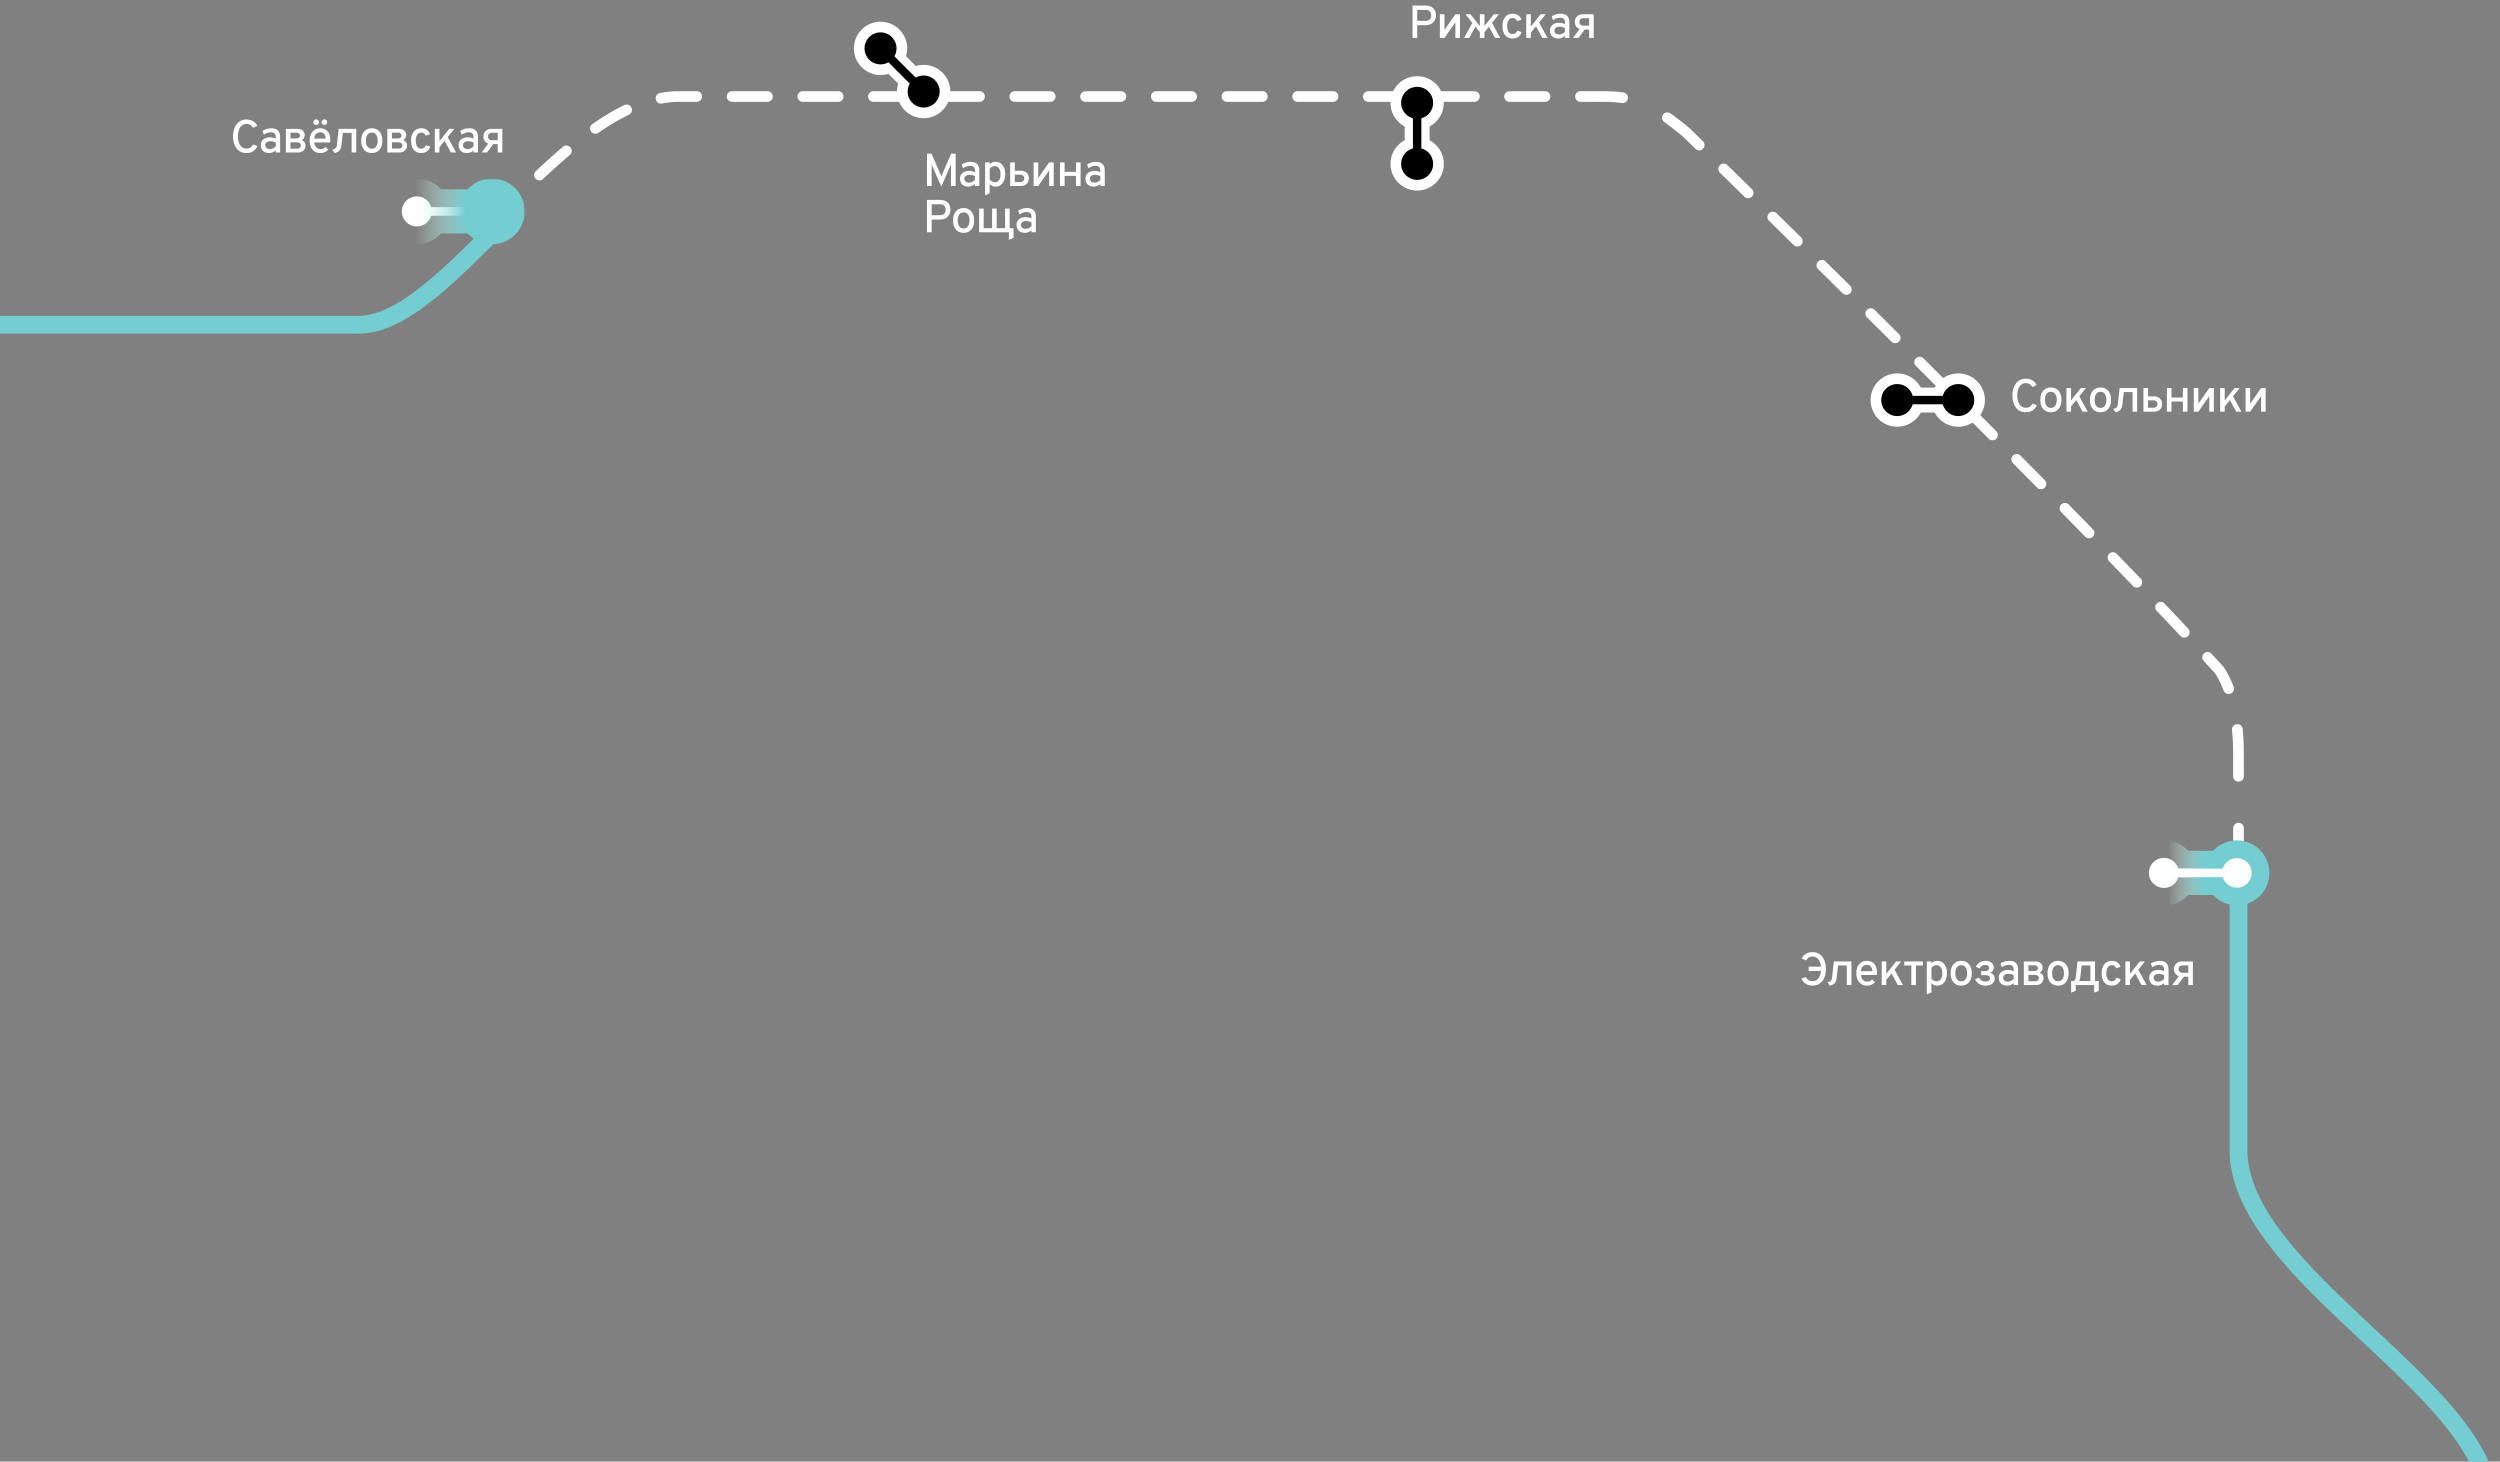 <?xml version="1.0" encoding="UTF-8"?> <svg xmlns="http://www.w3.org/2000/svg" width="703" height="411" fill="none"><rect width="100%" height="100%" fill="#808080" stroke="none"/> <path d="M697.584 423.017a2.5 2.5 0 1 0 5 0h-5ZM631.969 246a2.5 2.5 0 1 0-5 0h5Zm-5 77.368c0 9.59 4.821 18.745 11.563 27.385 6.76 8.663 15.735 17.155 24.536 25.397 8.871 8.308 17.555 16.353 24.046 24.301 6.525 7.989 10.47 15.457 10.47 22.566h5c0-8.894-4.882-17.506-11.597-25.729-6.75-8.264-15.719-16.563-24.502-24.788-8.852-8.29-17.532-16.52-24.011-24.823-6.498-8.327-10.505-16.385-10.505-24.309h-5Zm0-77.368V323.368h5V246h-5Z" fill="#74CDD0"></path> <path d="M627.969 240.17a1.5 1.5 0 1 0 3 0h-3Zm-3.932-51.781 1.242-.841a1.372 1.372 0 0 0-.134-.17l-1.108 1.011ZM474.359 37.406l1.047-1.074a1.392 1.392 0 0 0-.078-.071l-.969 1.145Zm-334.741 21.59a1.5 1.5 0 0 0 2.13 2.113l-2.13-2.112ZM629.456 211l1.5-.025-1.5.025ZM145.362 57.482a1.5 1.5 0 1 0-2.118-2.124l2.118 2.124Zm5.262-9.31a1.501 1.501 0 0 0 2.059 2.182l-2.059-2.182Zm9.631-4.615a1.5 1.5 0 0 0-1.936-2.291l1.936 2.291Zm6.286-8.655a1.5 1.5 0 0 0 1.713 2.462l-1.713-2.462Zm10.321-2.648a1.5 1.5 0 0 0-1.303-2.702l1.303 2.702Zm8.762-6.111a1.5 1.5 0 1 0 .544 2.95l-.544-2.95Zm10.293 2.496a1.5 1.5 0 1 0 0-3v3Zm9.944-3a1.5 1.5 0 0 0 0 3v-3Zm9.944 3a1.5 1.5 0 0 0 0-3v3Zm9.941-3a1.5 1.5 0 1 0 0 3v-3Zm9.939 3a1.5 1.5 0 0 0 0-3v3Zm9.938-3a1.5 1.5 0 1 0 0 3v-3Zm9.938 3a1.5 1.5 0 0 0 0-3v3Zm9.938-3a1.5 1.5 0 0 0 0 3v-3Zm9.94 3a1.5 1.5 0 0 0 0-3v3Zm9.939-3a1.5 1.5 0 0 0 0 3v-3Zm9.94 3a1.5 1.5 0 1 0 0-3v3Zm9.941-3a1.5 1.5 0 1 0 0 3v-3Zm9.939 3a1.5 1.5 0 1 0 0-3v3Zm9.94-3a1.5 1.5 0 1 0 0 3v-3Zm9.939 3a1.5 1.5 0 0 0 0-3v3Zm9.939-3a1.5 1.5 0 0 0 0 3v-3Zm9.941 3a1.5 1.5 0 0 0 0-3v3Zm9.941-3a1.5 1.5 0 0 0 0 3v-3Zm9.942 3a1.5 1.5 0 0 0 0-3v3Zm9.939-3a1.5 1.5 0 1 0 0 3v-3Zm9.925 3a1.5 1.5 0 0 0 0-3v3Zm9.91-3a1.5 1.5 0 1 0 0 3v-3Zm9.991 3a1.5 1.5 0 0 0 0-3v3Zm9.877-3a1.5 1.5 0 0 0 0 3v-3Zm9.976 3a1.5 1.5 0 0 0 0-3v3Zm9.979-3a1.5 1.5 0 1 0 0 3v-3Zm11.611 3.332a1.5 1.5 0 0 0 .437-2.968l-.437 2.968Zm13.691 2.908a1.5 1.5 0 0 0-1.738 2.445l1.738-2.445Zm7.026 9.973a1.5 1.5 0 1 0 2.096-2.147l-2.096 2.147Zm8.995 4.596a1.5 1.5 0 1 0-2.097 2.145l2.097-2.145Zm4.805 8.901a1.501 1.501 0 0 0 2.1-2.143l-2.1 2.143Zm9.021 4.644a1.5 1.5 0 1 0-2.101 2.14l2.101-2.14Zm4.777 8.898a1.5 1.5 0 0 0 2.104-2.14l-2.104 2.14Zm9.004 4.652a1.5 1.5 0 0 0-2.106 2.137l2.106-2.137Zm4.769 8.919a1.5 1.5 0 1 0 2.108-2.135l-2.108 2.135Zm8.983 4.663a1.5 1.5 0 1 0-2.111 2.132l2.111-2.132Zm4.76 8.942a1.5 1.5 0 1 0 2.113-2.13l-2.113 2.13Zm8.966 4.682a1.5 1.5 0 0 0-2.116 2.126l2.116-2.126Zm4.729 8.949a1.5 1.5 0 0 0 2.119-2.123l-2.119 2.123Zm8.957 4.714a1.5 1.5 0 1 0-2.123 2.12l2.123-2.12Zm4.699 8.966a1.5 1.5 0 0 0 2.127-2.116l-2.127 2.116Zm8.94 4.748a1.5 1.5 0 0 0-2.131 2.112l2.131-2.112Zm4.659 8.982a1.5 1.5 0 1 0 2.136-2.106l-2.136 2.106Zm8.918 4.79a1.5 1.5 0 1 0-2.142 2.1l2.142-2.1Zm4.617 9.012a1.498 1.498 0 0 0 2.121.027 1.498 1.498 0 0 0 .027-2.121l-2.148 2.094Zm8.879 4.834a1.5 1.5 0 1 0-2.155 2.087l2.155-2.087Zm4.56 9.051a1.5 1.5 0 0 0 2.164-2.077l-2.164 2.077Zm8.839 4.909a1.5 1.5 0 0 0-2.174 2.067l2.174-2.067Zm4.468 9.099a1.5 1.5 0 1 0 2.187-2.053l-2.187 2.053Zm8.771 5.019a1.5 1.5 0 1 0-2.205 2.035l2.205-2.035Zm3.4 10.337a1.5 1.5 0 1 0 2.81-1.05l-2.81 1.05Zm5.352 10.821a1.5 1.5 0 1 0-2.987.285l2.987-.285Zm-2.666 13.31a1.5 1.5 0 1 0 3-.001l-3 .001Zm3.003 14.594a1.5 1.5 0 0 0-3 0h3ZM141.748 61.109c1.2-1.21 2.405-2.421 3.614-3.627l-2.118-2.124a962.668 962.668 0 0 0-3.626 3.639l2.13 2.112Zm10.935-10.755c2.512-2.37 5.037-4.655 7.572-6.797l-1.936-2.291a189.662 189.662 0 0 0-7.695 6.906l2.059 2.182Zm15.571-12.99c2.876-2 5.747-3.73 8.608-5.11l-1.303-2.702c-3.034 1.463-6.042 3.28-9.018 5.35l1.713 2.462Zm17.914-8.271a26.545 26.545 0 0 1 4.827-.454v-3a29.54 29.54 0 0 0-5.371.504l.544 2.95Zm4.827-.454H195.917v-3H190.995v3Zm14.866 0H215.805v-3H205.861v3Zm19.885 0H235.685v-3H225.746v3Zm19.877 0H255.561v-3H245.623v3Zm19.876 0H275.439v-3H265.499v3Zm19.879 0H295.318v-3H285.378v3Zm19.881 0H315.198v-3H305.259v3Zm19.879 0h9.939v-3H325.138v3Zm19.878 0H354.957v-3h-9.941v3Zm19.882 0H374.84v-3H364.898v3Zm19.881 0H394.704v-3H384.779v3Zm19.835 0H414.605v-3H404.614v3Zm19.868 0H434.458v-3H424.482v3Zm19.955 0H449.312v-3H444.437v3Zm4.875 0c2.524 0 4.642.024 6.736.332l.437-2.968c-2.34-.345-4.663-.364-7.173-.364v3Zm18.689 5.685c1.625 1.155 3.404 2.547 5.388 4.226l1.939-2.29c-2.034-1.721-3.881-3.167-5.589-4.381l-1.738 2.445Zm5.31 4.155 3.454 3.373 2.096-2.147a9169.513 9169.513 0 0 0-3.455-3.373l-2.095 2.147Zm10.352 10.114a10792.5 10792.5 0 0 1 6.902 6.756l2.1-2.143c-2.379-2.33-4.684-4.586-6.905-6.758l-2.097 2.145Zm13.822 13.54a9106.27 9106.27 0 0 1 6.878 6.758l2.104-2.14a9090.24 9090.24 0 0 0-6.881-6.759l-2.101 2.142Zm13.776 13.547c2.262 2.229 4.555 4.49 6.875 6.782l2.108-2.135a9496.514 9496.514 0 0 0-6.877-6.784l-2.106 2.137Zm13.747 13.577c2.274 2.25 4.566 4.522 6.871 6.81l2.113-2.13a7111.375 7111.375 0 0 0-6.873-6.812l-2.111 2.132Zm13.721 13.618c2.276 2.265 4.559 4.541 6.845 6.823l2.119-2.123c-2.287-2.284-4.571-4.56-6.848-6.826l-2.116 2.126Zm13.679 13.657c2.278 2.282 4.553 4.565 6.822 6.846l2.127-2.116c-2.27-2.282-4.547-4.567-6.826-6.85l-2.123 2.12Zm13.631 13.706c2.277 2.299 4.542 4.591 6.79 6.87l2.136-2.106a4278.633 4278.633 0 0 0-6.795-6.876l-2.131 2.112Zm13.566 13.76c2.279 2.325 4.534 4.63 6.759 6.912l2.148-2.094a3376.027 3376.027 0 0 0-6.765-6.918l-2.142 2.1Zm13.483 13.833c2.281 2.356 4.522 4.679 6.715 6.964l2.164-2.077a2223.15 2223.15 0 0 0-6.724-6.974l-2.155 2.087Zm13.38 13.94a1563.54 1563.54 0 0 1 6.642 7.032l2.187-2.053c-2.148-2.29-4.369-4.641-6.655-7.046l-2.174 2.067Zm13.208 14.086a973.06 973.06 0 0 1 3.254 3.544l2.215-2.023a978.045 978.045 0 0 0-3.264-3.556l-2.205 2.035Zm3.12 3.374c1.004 1.483 1.822 3.153 2.485 4.928l2.81-1.05c-.727-1.949-1.647-3.842-2.812-5.561l-2.483 1.683Zm4.85 16.034c.208 2.178.284 4.163.31 5.76l3-.05a77.159 77.159 0 0 0-.323-5.995l-2.987.285Zm.31 5.76c.006.346.009 3.315.011 7.265l3-.001c-.002-3.926-.005-6.936-.011-7.314l-3 .05Zm.014 21.859-.001 7.286h3l.001-7.286h-3Z" fill="#fff"></path> <path d="M-102.128 91.915c10.864-.96 19.49-.604 29.272-.604h173.82c12.165 0 26.207-14.536 41.191-29.655" stroke="#74CDD0" stroke-width="5" stroke-linecap="square" stroke-linejoin="round" stroke-dasharray="3 3"></path> <path d="M569.673 115.913c-.694 0-1.283-.134-1.768-.403a3.27 3.27 0 0 1-1.164-1.079 4.981 4.981 0 0 1-.65-1.521 7.249 7.249 0 0 1-.201-1.696c0-.559.069-1.116.208-1.671a4.873 4.873 0 0 1 .656-1.521 3.403 3.403 0 0 1 1.177-1.098c.481-.278 1.061-.416 1.742-.416.567 0 1.05.086 1.449.26a2.9 2.9 0 0 1 .982.656c.26.269.459.548.598.839l-1.183.585a3.581 3.581 0 0 0-.462-.572 1.706 1.706 0 0 0-.578-.39 2.021 2.021 0 0 0-.806-.143c-.451 0-.832.106-1.144.318a2.284 2.284 0 0 0-.748.826 3.987 3.987 0 0 0-.403 1.124 6.088 6.088 0 0 0-.123 1.203c0 .424.045.843.136 1.254.091.408.236.778.436 1.112.199.329.45.593.754.793.303.195.667.292 1.092.292.468 0 .847-.106 1.137-.318.29-.217.54-.496.748-.839l1.209.449c-.169.368-.393.7-.67.994a3.018 3.018 0 0 1-1.014.702c-.399.174-.869.26-1.41.26Zm7.033.007c-.919 0-1.643-.31-2.171-.93-.529-.624-.793-1.471-.793-2.541 0-.715.119-1.333.357-1.853.243-.52.585-.921 1.027-1.202.447-.286.973-.429 1.58-.429.611 0 1.137.141 1.579.422.447.278.789.676 1.027 1.196.239.52.358 1.138.358 1.853 0 .719-.122 1.339-.364 1.859-.239.52-.579.921-1.021 1.202-.442.282-.968.423-1.579.423Zm0-1.222c.52 0 .925-.2 1.215-.598.295-.399.442-.954.442-1.664 0-.711-.147-1.266-.442-1.664-.29-.399-.695-.598-1.215-.598-.52 0-.928.199-1.222.598-.291.398-.436.957-.436 1.677 0 .706.145 1.259.436 1.657.294.395.702.592 1.222.592Zm5.147.26v-1.697l3.276-4.14h1.436l-4.712 5.837Zm-.774.806v-6.643h1.294v6.643h-1.294Zm4.531 0-2.054-3.79.858-1.053 2.645 4.843h-1.449Zm5.055.156c-.919 0-1.642-.31-2.171-.93-.529-.624-.793-1.471-.793-2.541 0-.715.119-1.333.357-1.853.243-.52.585-.921 1.027-1.202.447-.286.973-.429 1.58-.429.611 0 1.137.141 1.579.422.447.278.789.676 1.027 1.196.239.52.358 1.138.358 1.853 0 .719-.121 1.339-.364 1.859a2.73 2.73 0 0 1-1.021 1.202c-.442.282-.968.423-1.579.423Zm0-1.222c.52 0 .925-.2 1.215-.598.295-.399.442-.954.442-1.664 0-.711-.147-1.266-.442-1.664-.29-.399-.695-.598-1.215-.598-.52 0-.927.199-1.222.598-.29.398-.436.957-.436 1.677 0 .706.146 1.259.436 1.657.295.395.702.592 1.222.592Zm4.199 1.222-.624-.988c.429-.057.741-.182.936-.377.199-.195.321-.499.364-.91l.5-4.524h4.934v6.643h-1.294v-5.512h-2.457l-.429 3.666c-.065.563-.262 1.014-.591 1.352-.325.333-.771.55-1.339.65Zm7.871-.156v-6.643h1.294v2.34h1.651c.459 0 .862.091 1.209.273.347.177.615.429.806.754.195.325.292.702.292 1.131 0 .429-.097.806-.292 1.131-.191.32-.459.57-.806.747-.342.178-.745.267-1.209.267h-2.945Zm1.294-1.105h1.521c.347 0 .622-.096.825-.286.204-.191.306-.444.306-.761 0-.32-.102-.574-.306-.76-.203-.191-.478-.286-.825-.286h-1.521v2.093Zm5.299 1.105v-6.643h1.293v2.658h3.198v-2.658h1.3v6.643h-1.3v-2.854h-3.198v2.854h-1.293Zm7.557 0v-6.643h1.294v4.394l3.068-4.394h1.293v6.643h-1.293v-4.381l-3.068 4.381h-1.294Zm8.191-.806v-1.697l3.276-4.14h1.437l-4.713 5.837Zm-.773.806v-6.643h1.293v6.643h-1.293Zm4.53 0-2.054-3.79.858-1.053 2.646 4.843h-1.45Zm2.621 0v-6.643h1.293v4.394l3.068-4.394h1.294v6.643h-1.294v-4.381l-3.068 4.381h-1.293ZM509.666 277.15c-.542 0-1.012-.087-1.41-.261a3.03 3.03 0 0 1-1.014-.701 3.68 3.68 0 0 1-.67-.995l1.209-.449c.208.343.457.622.748.839.294.212.673.318 1.137.318.425 0 .789-.097 1.092-.292a2.45 2.45 0 0 0 .754-.793 3.75 3.75 0 0 0 .436-1.112c.091-.411.136-.829.136-1.254a5.99 5.99 0 0 0-.123-1.196 4.037 4.037 0 0 0-.403-1.125 2.298 2.298 0 0 0-.748-.825c-.308-.212-.689-.319-1.144-.319-.316 0-.585.048-.806.143a1.697 1.697 0 0 0-.578.39 3.812 3.812 0 0 0-.462.566l-1.183-.578c.139-.295.336-.575.592-.839.26-.269.589-.488.988-.657.398-.173.881-.26 1.449-.26.68 0 1.261.137 1.742.41.481.273.871.639 1.17 1.098.303.455.524.962.663 1.521.139.555.208 1.112.208 1.671a7 7 0 0 1-.208 1.696 4.872 4.872 0 0 1-.643 1.521 3.256 3.256 0 0 1-1.17 1.079c-.481.269-1.069.404-1.762.404Zm-1.059-4.109v-1.209h4.433v1.209h-4.433Zm5.899 4.115-.624-.988c.429-.056.741-.182.936-.377.199-.195.32-.498.364-.91l.5-4.524h4.934V277h-1.294v-5.512h-2.457l-.429 3.666c-.065.563-.262 1.014-.591 1.352-.325.334-.772.55-1.339.65Zm10.491 0c-.62 0-1.155-.147-1.606-.442a2.88 2.88 0 0 1-1.033-1.229c-.239-.524-.358-1.128-.358-1.813 0-.728.124-1.35.371-1.866.251-.52.6-.916 1.046-1.189.451-.277.977-.416 1.58-.416.511 0 .977.113 1.397.338.425.221.763.565 1.014 1.033.256.464.384 1.06.384 1.788 0 .104-.005.23-.013.377-.005.143-.016.29-.033.442h-4.439c.034.368.123.693.266.975.147.277.342.494.585.65.243.156.529.234.858.234.29 0 .555-.05.793-.15.238-.104.462-.264.67-.481l.754.813c-.26.273-.579.498-.956.676-.377.173-.804.26-1.28.26ZM523.3 273.1h3.205a2.344 2.344 0 0 0-.195-.923 1.43 1.43 0 0 0-.514-.631c-.221-.151-.492-.227-.812-.227-.447 0-.83.143-1.151.429-.321.286-.498.737-.533 1.352Zm6.608 3.094v-1.697l3.276-4.14h1.437l-4.713 5.837Zm-.773.806v-6.643h1.293V277h-1.293Zm4.53 0-2.054-3.79.858-1.053 2.646 4.843h-1.45Zm3.8 0v-5.512h-1.976v-1.131h5.239v1.131h-1.97V277h-1.293Zm4.359 2.639v-9.282h1.294v.533a2.156 2.156 0 0 1 1.625-.689c.563 0 1.049.141 1.456.422.412.282.728.683.949 1.203.225.52.338 1.135.338 1.846 0 .706-.115 1.322-.345 1.846-.225.52-.543.923-.955 1.209-.412.286-.895.429-1.45.429-.338 0-.641-.061-.91-.182a1.94 1.94 0 0 1-.708-.559v2.626l-1.294.598Zm2.737-3.705c.52 0 .919-.195 1.196-.585.277-.394.416-.953.416-1.677 0-.702-.145-1.255-.436-1.658a1.375 1.375 0 0 0-1.176-.604c-.316 0-.598.069-.845.208a1.603 1.603 0 0 0-.598.585v2.938c.191.26.407.457.65.591.247.135.511.202.793.202Zm6.938 1.222c-.919 0-1.642-.31-2.171-.93-.529-.624-.793-1.471-.793-2.541 0-.715.119-1.333.357-1.853.243-.52.585-.92 1.027-1.202.447-.286.973-.429 1.58-.429.611 0 1.137.141 1.579.422.447.278.789.676 1.027 1.196.239.52.358 1.138.358 1.853 0 .719-.121 1.339-.364 1.859a2.73 2.73 0 0 1-1.021 1.202c-.442.282-.968.423-1.579.423Zm0-1.222c.52 0 .925-.199 1.215-.598.295-.399.442-.953.442-1.664s-.147-1.265-.442-1.664c-.29-.399-.695-.598-1.215-.598-.52 0-.927.199-1.222.598-.29.399-.436.958-.436 1.677 0 .706.146 1.259.436 1.657.295.395.702.592 1.222.592Zm6.831 1.222c-.668 0-1.266-.158-1.794-.475a2.674 2.674 0 0 1-1.131-1.332l1.118-.403c.169.351.407.615.715.793.307.178.667.266 1.079.266.39 0 .702-.08.936-.24a.767.767 0 0 0 .351-.67.736.736 0 0 0-.345-.643c-.225-.16-.55-.241-.975-.241h-1.163v-1.144h1.144c.342 0 .606-.08.793-.24a.8.8 0 0 0 .279-.637.715.715 0 0 0-.299-.611c-.199-.152-.461-.228-.786-.228-.36 0-.674.085-.943.254a1.55 1.55 0 0 0-.604.734l-1.06-.455c.2-.528.538-.94 1.014-1.235a3.038 3.038 0 0 1 1.638-.448c.72 0 1.289.173 1.71.52.42.347.63.793.63 1.339 0 .338-.091.639-.273.903-.177.265-.446.462-.806.592.438.104.772.305 1.001.604.234.295.351.631.351 1.008 0 .585-.232 1.064-.695 1.436-.464.369-1.092.553-1.885.553Zm6.059 0c-.723 0-1.293-.197-1.709-.592-.412-.398-.618-.94-.618-1.625 0-.442.104-.827.312-1.157.208-.329.501-.582.878-.76.381-.182.827-.273 1.339-.273.312 0 .606.032.884.097.281.065.539.163.773.293v-.449c0-.468-.112-.812-.338-1.033-.225-.225-.57-.338-1.033-.338-.321 0-.652.058-.995.175a4.261 4.261 0 0 0-.981.494l-.377-1.059c.351-.23.745-.407 1.183-.533.442-.13.882-.195 1.319-.195.824 0 1.439.204 1.846.611.412.407.618 1.016.618 1.826V277h-1.242v-.585a2.656 2.656 0 0 1-.851.552 2.734 2.734 0 0 1-1.008.189Zm.234-1.118c.295 0 .583-.067.865-.202.286-.138.539-.331.76-.578v-1.027a2.82 2.82 0 0 0-.708-.286 3.017 3.017 0 0 0-.761-.104c-.459 0-.821.1-1.085.299a.946.946 0 0 0-.397.806c0 .338.117.604.351.799.234.195.559.293.975.293Zm4.472.962v-6.643h3.185c.464 0 .852.076 1.164.227.312.152.548.36.708.624.161.265.241.57.241.917 0 .321-.078.602-.234.845a1.387 1.387 0 0 1-.663.539c.381.126.665.323.851.592.191.269.286.583.286.942a2 2 0 0 1-.247.995 1.75 1.75 0 0 1-.741.702c-.329.173-.738.26-1.228.26h-3.322Zm1.294-1.079h1.885c.221 0 .409-.035.565-.104a.734.734 0 0 0 .351-.306.906.906 0 0 0 .124-.487.765.765 0 0 0-.15-.481.878.878 0 0 0-.422-.306 2.018 2.018 0 0 0-.696-.104h-1.657v1.788Zm0-2.867h1.56c.364 0 .641-.067.832-.201a.675.675 0 0 0 .286-.579.833.833 0 0 0-.117-.448.687.687 0 0 0-.332-.293 1.25 1.25 0 0 0-.52-.097h-1.709v1.618Zm8.343 4.102c-.919 0-1.642-.31-2.171-.93-.529-.624-.793-1.471-.793-2.541 0-.715.119-1.333.357-1.853.243-.52.585-.92 1.027-1.202.447-.286.973-.429 1.58-.429.611 0 1.137.141 1.579.422.447.278.789.676 1.027 1.196.239.52.358 1.138.358 1.853 0 .719-.121 1.339-.364 1.859a2.73 2.73 0 0 1-1.021 1.202c-.442.282-.968.423-1.579.423Zm0-1.222c.52 0 .925-.199 1.215-.598.295-.399.442-.953.442-1.664s-.147-1.265-.442-1.664c-.29-.399-.695-.598-1.215-.598-.52 0-.927.199-1.222.598-.29.399-.436.958-.436 1.677 0 .706.146 1.259.436 1.657.295.395.702.592 1.222.592Zm3.665 3.211v-3.276h.689c.178-.091.321-.232.429-.423.113-.195.184-.446.215-.754l.468-4.335h4.92v5.512h1.053v2.743l-1.287.533V277h-5.193v1.612l-1.294.533Zm2.262-3.276h3.166v-4.381h-2.47l-.377 3.373a2.9 2.9 0 0 1-.124.566 2.545 2.545 0 0 1-.195.442Zm9.152 1.287c-.585 0-1.089-.139-1.514-.416-.42-.282-.745-.68-.975-1.196-.225-.52-.338-1.14-.338-1.859 0-.719.115-1.339.344-1.859.234-.52.566-.921.995-1.203.429-.281.94-.422 1.534-.422.611 0 1.124.141 1.54.422.421.282.724.696.91 1.242l-1.222.429a1.398 1.398 0 0 0-.474-.65 1.222 1.222 0 0 0-.741-.228c-.498 0-.884.198-1.157.592-.273.394-.41.953-.41 1.677 0 .711.135 1.263.403 1.657.269.39.646.585 1.131.585.317 0 .588-.084.813-.253.23-.169.392-.412.487-.728l1.216.39c-.173.589-.479 1.04-.917 1.352-.437.312-.979.468-1.625.468Zm4.624-.962v-1.697l3.276-4.14h1.436l-4.712 5.837Zm-.774.806v-6.643h1.294V277h-1.294Zm4.531 0-2.054-3.79.858-1.053 2.645 4.843h-1.449Zm4.494.156c-.724 0-1.294-.197-1.71-.592-.411-.398-.617-.94-.617-1.625 0-.442.104-.827.312-1.157.208-.329.5-.582.877-.76.382-.182.828-.273 1.339-.273.312 0 .607.032.884.097.282.065.54.163.774.293v-.449c0-.468-.113-.812-.338-1.033-.225-.225-.57-.338-1.034-.338-.32 0-.652.058-.994.175a4.288 4.288 0 0 0-.982.494l-.377-1.059c.351-.23.746-.407 1.183-.533.442-.13.882-.195 1.32-.195.823 0 1.439.204 1.846.611.412.407.617 1.016.617 1.826V277h-1.241v-.585a2.65 2.65 0 0 1-.852.552c-.32.126-.656.189-1.007.189Zm.234-1.118c.295 0 .583-.067.864-.202.286-.138.54-.331.761-.578v-1.027a2.811 2.811 0 0 0-.709-.286 3.003 3.003 0 0 0-.76-.104c-.459 0-.821.1-1.086.299a.947.947 0 0 0-.396.806c0 .338.117.604.351.799.234.195.559.293.975.293Zm8.427.962v-2.34h-1.716c-.459 0-.862-.089-1.209-.267a2.021 2.021 0 0 1-.813-.76 2.2 2.2 0 0 1-.286-1.131c0-.429.096-.804.286-1.125.195-.325.464-.576.806-.754.347-.177.752-.266 1.216-.266h3.009V277h-1.293Zm-4.511 0 2.184-2.958h1.521L612.37 277h-1.534Zm2.925-3.445h1.586v-2.093h-1.586c-.342 0-.618.095-.826.286-.203.191-.305.444-.305.76 0 .321.102.577.305.767.208.187.484.28.826.28ZM69.318 43.026c-.694 0-1.283-.135-1.768-.404a3.276 3.276 0 0 1-1.164-1.078 4.984 4.984 0 0 1-.65-1.521 7.238 7.238 0 0 1-.201-1.697c0-.559.069-1.116.208-1.67a4.89 4.89 0 0 1 .656-1.521c.303-.46.696-.826 1.177-1.099.48-.277 1.061-.416 1.742-.416.567 0 1.05.087 1.45.26.398.169.725.388.98.656.26.27.46.549.599.839l-1.183.585a3.636 3.636 0 0 0-.462-.572 1.705 1.705 0 0 0-.578-.39 2.03 2.03 0 0 0-.806-.143c-.451 0-.832.106-1.144.319a2.29 2.29 0 0 0-.748.825c-.186.342-.32.717-.403 1.124a6.061 6.061 0 0 0-.123 1.203c0 .425.045.843.136 1.255.091.407.236.777.436 1.111.199.33.45.594.754.793.303.195.667.293 1.092.293.468 0 .847-.107 1.137-.319.29-.217.54-.496.748-.839l1.209.449c-.17.368-.393.7-.67.994a3.035 3.035 0 0 1-1.014.703c-.398.173-.869.26-1.41.26Zm6.357.006c-.723 0-1.293-.197-1.71-.591-.41-.4-.617-.94-.617-1.626 0-.441.104-.827.312-1.157.208-.329.5-.582.878-.76.381-.182.828-.273 1.339-.273.312 0 .607.032.884.097.282.066.54.163.773.293v-.449c0-.468-.112-.812-.338-1.033-.225-.225-.57-.338-1.033-.338-.32 0-.652.059-.995.175a4.256 4.256 0 0 0-.981.495l-.377-1.06c.35-.23.745-.407 1.183-.533.442-.13.882-.195 1.32-.195.823 0 1.438.204 1.845.611.412.407.618 1.016.618 1.826v4.362h-1.242v-.585c-.247.238-.53.423-.851.553-.32.125-.657.188-1.008.188Zm.234-1.118c.295 0 .583-.067.865-.202.286-.138.54-.331.76-.578v-1.027a2.813 2.813 0 0 0-.708-.286 2.993 2.993 0 0 0-.76-.104c-.46 0-.822.1-1.086.299a.946.946 0 0 0-.397.806c0 .338.117.604.351.8.234.194.56.292.975.292Zm4.473.962v-6.643h3.185c.463 0 .851.076 1.163.228.312.151.548.36.709.623.16.265.24.57.24.917 0 .32-.078.602-.234.845a1.39 1.39 0 0 1-.663.54c.381.125.665.322.852.591.19.269.286.583.286.943 0 .368-.083.7-.247.994a1.763 1.763 0 0 1-.741.702c-.33.173-.74.26-1.229.26h-3.321Zm1.293-1.079h1.885c.221 0 .41-.035.566-.104a.739.739 0 0 0 .35-.305.916.916 0 0 0 .124-.488c0-.19-.05-.351-.15-.481a.872.872 0 0 0-.422-.305 2.01 2.01 0 0 0-.695-.104h-1.658v1.787Zm0-2.866h1.56c.364 0 .641-.068.832-.202a.675.675 0 0 0 .286-.578.833.833 0 0 0-.117-.449.687.687 0 0 0-.331-.292 1.252 1.252 0 0 0-.52-.098h-1.71v1.619Zm8.4 4.101c-.619 0-1.154-.147-1.605-.442a2.885 2.885 0 0 1-1.033-1.229c-.238-.524-.358-1.128-.358-1.813 0-.728.124-1.35.37-1.866.252-.52.601-.916 1.047-1.189.451-.277.978-.416 1.58-.416.511 0 .977.113 1.397.338.425.221.763.566 1.014 1.034.256.463.384 1.059.384 1.787 0 .104-.004.23-.013.377-.004.143-.015.29-.033.442h-4.44c.036.368.124.693.267.975.148.277.343.494.585.65.243.156.53.234.858.234.29 0 .555-.05.793-.15.239-.104.462-.264.67-.48l.754.812c-.26.273-.579.498-.956.676-.377.173-.803.26-1.28.26Zm-1.696-4.056h3.205a2.335 2.335 0 0 0-.195-.923 1.425 1.425 0 0 0-.514-.63c-.22-.152-.491-.228-.812-.228-.446 0-.83.143-1.15.429-.321.286-.499.737-.534 1.352Zm2.847-3.841a.764.764 0 0 1-.78-.78c0-.221.076-.406.228-.553a.752.752 0 0 1 .552-.227c.221 0 .406.075.553.227a.738.738 0 0 1 .227.553.76.76 0 0 1-.227.559.75.75 0 0 1-.553.22Zm-2.314 0a.764.764 0 0 1-.78-.78c0-.221.076-.406.228-.553a.752.752 0 0 1 .552-.227c.226 0 .412.075.56.227a.738.738 0 0 1 .227.553.76.76 0 0 1-.228.559.758.758 0 0 1-.559.22Zm5.153 7.897-.624-.988c.429-.056.74-.182.936-.377.199-.195.32-.498.364-.91l.5-4.524h4.934v6.643h-1.294v-5.512h-2.457l-.429 3.666c-.065.563-.262 1.014-.591 1.352-.325.334-.772.55-1.34.65Zm10.484 0c-.919 0-1.643-.31-2.171-.93-.529-.623-.793-1.47-.793-2.541 0-.715.119-1.333.357-1.852.243-.52.585-.921 1.027-1.203.446-.286.973-.429 1.58-.429.611 0 1.137.14 1.579.422a2.68 2.68 0 0 1 1.027 1.197c.238.52.358 1.137.358 1.852 0 .72-.122 1.339-.364 1.859-.239.52-.579.92-1.021 1.203-.442.281-.968.422-1.579.422Zm0-1.222c.52 0 .925-.2 1.215-.598.295-.399.442-.953.442-1.664 0-.71-.147-1.265-.442-1.664-.29-.399-.695-.598-1.215-.598-.52 0-.928.2-1.222.598-.291.399-.436.958-.436 1.677 0 .706.145 1.259.436 1.657.294.395.702.592 1.222.592Zm4.373 1.066v-6.643h3.185c.464 0 .852.076 1.164.228.312.151.548.36.708.623.16.265.241.57.241.917 0 .32-.078.602-.234.845a1.39 1.39 0 0 1-.663.54c.381.125.665.322.851.591.191.269.286.583.286.943a2 2 0 0 1-.247.994 1.766 1.766 0 0 1-.741.702c-.329.173-.739.26-1.228.26h-3.322Zm1.294-1.079h1.885c.221 0 .409-.035.565-.104a.739.739 0 0 0 .351-.305.919.919 0 0 0 .124-.488c0-.19-.05-.351-.15-.481a.87.87 0 0 0-.422-.305 2.016 2.016 0 0 0-.696-.104h-1.657v1.787Zm0-2.866h1.56c.364 0 .641-.068.832-.202a.677.677 0 0 0 .286-.578.833.833 0 0 0-.117-.449.69.69 0 0 0-.332-.292 1.25 1.25 0 0 0-.52-.098h-1.709v1.619Zm8.206 4.101c-.585 0-1.09-.139-1.514-.416-.421-.282-.746-.68-.975-1.196-.226-.52-.338-1.14-.338-1.859 0-.72.114-1.339.344-1.859.234-.52.566-.92.995-1.203.429-.281.94-.422 1.534-.422.611 0 1.124.14 1.54.422.42.282.724.696.91 1.242l-1.222.429a1.397 1.397 0 0 0-.474-.65 1.223 1.223 0 0 0-.741-.228c-.499 0-.884.198-1.157.592-.273.394-.41.953-.41 1.677 0 .71.134 1.263.403 1.657.269.39.646.585 1.131.585.316 0 .587-.084.813-.253.229-.169.392-.412.487-.728l1.216.39c-.174.59-.479 1.04-.917 1.352-.438.312-.979.468-1.625.468Zm4.624-.962v-1.697l3.276-4.14h1.436l-4.712 5.837Zm-.774.806v-6.643h1.294v6.643h-1.294Zm4.531 0-2.054-3.79.858-1.053 2.645 4.843h-1.449Zm4.494.156c-.724 0-1.294-.197-1.71-.591-.412-.4-.617-.94-.617-1.626 0-.441.104-.827.312-1.157.208-.329.5-.582.877-.76.381-.182.828-.273 1.339-.273.312 0 .607.032.884.097.282.066.54.163.774.293v-.449c0-.468-.113-.812-.338-1.033-.226-.225-.57-.338-1.034-.338-.321 0-.652.059-.994.175a4.252 4.252 0 0 0-.982.495l-.377-1.06c.351-.23.745-.407 1.183-.533.442-.13.882-.195 1.32-.195.823 0 1.438.204 1.846.611.411.407.617 1.016.617 1.826v4.362h-1.241v-.585a2.646 2.646 0 0 1-.852.553 2.737 2.737 0 0 1-1.007.188Zm.234-1.118c.294 0 .582-.067.864-.202a2.45 2.45 0 0 0 .761-.578v-1.027a2.823 2.823 0 0 0-.709-.286 2.991 2.991 0 0 0-.76-.104c-.46 0-.822.1-1.086.299a.947.947 0 0 0-.396.806c0 .338.117.604.351.8.234.194.559.292.975.292Zm8.427.962v-2.34h-1.716c-.46 0-.863-.089-1.209-.267a2.022 2.022 0 0 1-.813-.76 2.19 2.19 0 0 1-.286-1.131c0-.429.095-.804.286-1.124a1.99 1.99 0 0 1 .806-.755c.347-.177.752-.266 1.216-.266h3.009v6.643h-1.293Zm-4.511 0 2.184-2.957h1.521l-2.171 2.957h-1.534Zm2.925-3.445h1.586v-2.093h-1.586c-.343 0-.618.095-.826.286-.204.19-.305.444-.305.76 0 .321.101.577.305.767.208.187.483.28.826.28ZM264.697 52.467l-2.425-5.518-.169-.41a10.15 10.15 0 0 1-.149-.416c.008.104.015.236.019.397.004.16.007.303.007.428v5.363h-1.313v-9.1h1.274l2.535 5.805a21.207 21.207 0 0 1 .234.598l.104-.3c.039-.1.08-.199.123-.298l2.542-5.805h1.248v9.1h-1.32v-5.362c0-.13.002-.278.007-.442.008-.165.013-.295.013-.39-.044.12-.098.262-.163.422-.061.156-.117.297-.169.422l-2.398 5.506Zm7.587 0c-.724 0-1.294-.197-1.71-.591-.411-.4-.617-.94-.617-1.625 0-.442.104-.828.312-1.157.208-.33.5-.583.877-.761.382-.182.828-.273 1.339-.273.312 0 .607.032.884.097.282.066.54.163.774.293v-.449c0-.468-.113-.812-.338-1.033-.225-.225-.57-.338-1.034-.338-.32 0-.652.058-.994.175a4.276 4.276 0 0 0-.982.495l-.377-1.06c.351-.23.746-.407 1.183-.533.442-.13.882-.195 1.32-.195.823 0 1.439.204 1.846.611.412.407.617 1.016.617 1.827v4.361h-1.241v-.585a2.644 2.644 0 0 1-.852.553 2.73 2.73 0 0 1-1.007.188Zm.234-1.118c.295 0 .583-.067.864-.201.286-.14.54-.332.761-.579v-1.027a2.815 2.815 0 0 0-.709-.286 2.99 2.99 0 0 0-.76-.104c-.459 0-.821.1-1.086.299a.947.947 0 0 0-.396.806c0 .338.117.605.351.8.234.194.559.292.975.292Zm4.485 3.601v-9.282h1.293v.533c.438-.46.98-.689 1.625-.689.564 0 1.049.14 1.456.422.412.282.728.683.949 1.203.226.52.338 1.135.338 1.846 0 .706-.115 1.322-.344 1.846-.226.52-.544.923-.956 1.209-.411.286-.895.429-1.449.429-.338 0-.642-.06-.91-.182a1.934 1.934 0 0 1-.709-.559v2.626l-1.293.598Zm2.736-3.705c.52 0 .919-.195 1.196-.585.278-.394.416-.953.416-1.677 0-.702-.145-1.255-.435-1.657a1.378 1.378 0 0 0-1.177-.605c-.316 0-.598.07-.845.208-.242.134-.442.33-.598.585v2.938c.191.26.408.457.65.592.247.134.512.201.793.201Zm4.326 1.066v-6.643h1.293v2.34h1.651c.46 0 .863.091 1.209.273.347.178.616.429.806.754.195.325.293.702.293 1.131 0 .429-.098.806-.293 1.131-.19.32-.459.57-.806.748-.342.177-.745.266-1.209.266h-2.944Zm1.293-1.105h1.521c.347 0 .622-.095.826-.286.204-.19.305-.444.305-.76 0-.321-.101-.575-.305-.761-.204-.19-.479-.286-.826-.286h-1.521v2.093Zm5.299 1.105v-6.643h1.294v4.394l3.068-4.394h1.293v6.643h-1.293V47.93l-3.068 4.381h-1.294Zm7.418 0v-6.643h1.293v2.659h3.198v-2.659h1.3v6.643h-1.3v-2.853h-3.198v2.853h-1.293Zm9.482.156c-.724 0-1.294-.197-1.71-.591-.412-.4-.617-.94-.617-1.625 0-.442.104-.828.312-1.157.208-.33.5-.583.877-.761.381-.182.828-.273 1.339-.273.312 0 .607.032.884.097.282.066.54.163.774.293v-.449c0-.468-.113-.812-.338-1.033-.226-.225-.57-.338-1.034-.338-.321 0-.652.058-.994.175a4.256 4.256 0 0 0-.982.495l-.377-1.06c.351-.23.745-.407 1.183-.533.442-.13.882-.195 1.32-.195.823 0 1.438.204 1.846.611.411.407.617 1.016.617 1.827v4.361h-1.241v-.585a2.644 2.644 0 0 1-.852.553 2.735 2.735 0 0 1-1.007.188Zm.234-1.118c.294 0 .582-.067.864-.201.286-.14.54-.332.761-.579v-1.027a2.83 2.83 0 0 0-.709-.286 2.996 2.996 0 0 0-.76-.104c-.46 0-.822.1-1.086.299a.947.947 0 0 0-.396.806c0 .338.117.605.351.8.234.194.559.292.975.292Zm-47.124 13.962v-9.1h3.601c.749 0 1.341.136 1.774.41.438.268.75.615.936 1.04.186.424.28.864.28 1.319 0 .32-.055.644-.163.969a2.55 2.55 0 0 1-1.449 1.547c-.377.164-.837.247-1.378.247h-2.288v3.568h-1.313Zm1.313-4.797h2.366c.39 0 .699-.078.929-.234.234-.156.401-.351.501-.585a1.82 1.82 0 0 0 .149-.715c0-.217-.045-.444-.136-.682a1.272 1.272 0 0 0-.475-.611c-.23-.165-.552-.247-.968-.247h-2.366v3.074Zm8.986 4.953c-.919 0-1.642-.31-2.171-.93-.529-.624-.793-1.47-.793-2.541 0-.715.119-1.333.358-1.852.242-.52.585-.921 1.027-1.203.446-.286.972-.429 1.579-.429.611 0 1.138.14 1.58.422.446.278.788.677 1.027 1.197.238.52.357 1.137.357 1.852 0 .72-.121 1.339-.364 1.859-.238.52-.578.92-1.02 1.203-.442.281-.969.422-1.58.422Zm0-1.222c.52 0 .925-.2 1.216-.598.294-.399.442-.953.442-1.664 0-.71-.148-1.265-.442-1.664-.291-.399-.696-.598-1.216-.598s-.927.2-1.222.598c-.29.399-.435.958-.435 1.677 0 .706.145 1.259.435 1.657.295.395.702.592 1.222.592Zm12.739 3.211v-2.145h-.65V64.18h1.944v2.684l-1.294.592Zm-8.378-2.145v-6.643h1.293v5.512h2.353v-5.512h1.3v5.512h2.353v-5.512h1.294v6.643h-8.593Zm12.859.156c-.724 0-1.294-.197-1.71-.591-.412-.4-.617-.94-.617-1.626 0-.441.104-.827.312-1.157.208-.329.5-.582.877-.76.381-.182.828-.273 1.339-.273.312 0 .607.032.884.097.282.066.54.163.774.293v-.449c0-.468-.113-.812-.338-1.033-.226-.225-.57-.338-1.034-.338-.321 0-.652.058-.994.175a4.256 4.256 0 0 0-.982.495l-.377-1.06c.351-.23.745-.407 1.183-.533.442-.13.882-.195 1.32-.195.823 0 1.438.204 1.846.611.411.407.617 1.016.617 1.827v4.361h-1.241v-.585a2.644 2.644 0 0 1-.852.552 2.735 2.735 0 0 1-1.007.189Zm.234-1.118c.294 0 .582-.067.864-.202.286-.138.54-.331.761-.578v-1.027a2.83 2.83 0 0 0-.709-.286 2.996 2.996 0 0 0-.76-.104c-.46 0-.822.1-1.086.299a.947.947 0 0 0-.396.806c0 .338.117.605.351.8.234.194.559.292.975.292ZM397.204 10.66v-9.1h3.601c.749 0 1.341.136 1.774.41.438.268.75.614.936 1.04.186.424.28.864.28 1.319 0 .32-.055.643-.163.968a2.551 2.551 0 0 1-1.449 1.547c-.377.165-.837.247-1.378.247h-2.288v3.569h-1.313Zm1.313-4.797h2.366c.39 0 .699-.078.929-.234.234-.156.401-.351.501-.585a1.82 1.82 0 0 0 .149-.715c0-.217-.045-.444-.136-.683a1.271 1.271 0 0 0-.475-.61c-.23-.166-.552-.248-.968-.248h-2.366v3.075Zm6.374 4.797V4.017h1.293V8.41l3.068-4.394h1.294v6.643h-1.294V6.279l-3.068 4.38h-1.293Zm11.584-1.19-4.407-5.453h1.436l2.971 3.744v1.71Zm.539.085v-1.71l3.042-3.828h1.437l-4.479 5.538Zm-5.304 1.105 2.646-4.843.851 1.053-2.054 3.79h-1.443Zm4.427 0V4.017h1.293v6.643h-1.293Zm4.27 0-2.054-3.79.858-1.053 2.646 4.843h-1.45Zm4.918.156c-.585 0-1.09-.139-1.515-.416-.42-.282-.745-.68-.975-1.196-.225-.52-.338-1.14-.338-1.86 0-.719.115-1.338.345-1.858.234-.52.565-.921.994-1.203.429-.282.941-.422 1.534-.422.611 0 1.125.14 1.541.422.42.282.724.696.91 1.242l-1.222.429a1.4 1.4 0 0 0-.475-.65 1.223 1.223 0 0 0-.741-.228c-.498 0-.884.197-1.157.592-.273.394-.409.953-.409 1.677 0 .71.134 1.263.403 1.657.269.39.646.585 1.131.585.316 0 .587-.084.812-.253.23-.17.393-.412.488-.728l1.215.39c-.173.589-.478 1.04-.916 1.352-.438.312-.979.468-1.625.468Zm4.623-.962V8.157l3.276-4.14h1.437l-4.713 5.837Zm-.773.806V4.017h1.293v6.643h-1.293Zm4.53 0-2.054-3.79.858-1.053 2.646 4.843h-1.45Zm4.494.156c-.723 0-1.293-.198-1.709-.592-.412-.399-.618-.94-.618-1.625 0-.442.104-.828.312-1.157.208-.33.501-.583.878-.76.381-.182.827-.273 1.339-.273.312 0 .606.032.884.097.281.065.539.163.773.293V6.35c0-.468-.112-.812-.338-1.033-.225-.226-.57-.338-1.033-.338-.321 0-.652.058-.995.175a4.248 4.248 0 0 0-.981.494l-.377-1.06a4.32 4.32 0 0 1 1.183-.532c.442-.13.882-.195 1.319-.195.824 0 1.439.203 1.846.61.412.408.618 1.017.618 1.827v4.362h-1.242v-.585a2.652 2.652 0 0 1-.851.552 2.742 2.742 0 0 1-1.008.189Zm.234-1.118c.295 0 .583-.068.865-.202.286-.139.539-.331.76-.578V7.89a2.819 2.819 0 0 0-.708-.286 3.002 3.002 0 0 0-.761-.104c-.459 0-.821.1-1.085.299a.945.945 0 0 0-.397.806c0 .338.117.604.351.8.234.194.559.292.975.292Zm8.427.962V8.32h-1.716c-.459 0-.862-.09-1.209-.267a2.026 2.026 0 0 1-.812-.76 2.19 2.19 0 0 1-.286-1.131c0-.43.095-.804.286-1.125a1.99 1.99 0 0 1 .806-.754c.347-.178.752-.266 1.215-.266h3.01v6.643h-1.294Zm-4.511 0 2.184-2.958h1.521l-2.171 2.958h-1.534Zm2.925-3.445h1.586V5.122h-1.586c-.342 0-.617.095-.825.286-.204.19-.306.444-.306.76 0 .32.102.577.306.767.208.187.483.28.825.28Z" fill="#fff"></path> <mask id="b" maskUnits="userSpaceOnUse" x="107.56" y="50.221" width="40" height="19" fill="#000"> <path fill="#fff" d="M107.56 50.221h40v19h-40z"></path> <path fill-rule="evenodd" clip-rule="evenodd" d="M138.335 63.676a4.227 4.227 0 0 1-4.05-3.02h-13.024a4.226 4.226 0 0 1-8.275-1.208 4.226 4.226 0 0 1 8.275-1.207h13.024a4.227 4.227 0 1 1 4.05 5.435Z"></path> </mask> <path fill-rule="evenodd" clip-rule="evenodd" d="M138.335 63.676a4.227 4.227 0 0 1-4.05-3.02h-13.024a4.226 4.226 0 0 1-8.275-1.208 4.226 4.226 0 0 1 8.275-1.207h13.024a4.227 4.227 0 1 1 4.05 5.435Z" fill="#fff"></path> <path d="m134.285 60.657 4.792-1.426-1.063-3.574h-3.729v5Zm-13.024 0v-5h-3.73l-1.063 3.574 4.793 1.426Zm0-2.416-4.793 1.425 1.063 3.575h3.73v-5Zm13.024 0v5h3.729l1.063-3.575-4.792-1.425Zm-4.793 3.841c1.133 3.807 4.654 6.594 8.843 6.594v-10c.361 0 .649.241.742.555l-9.585 2.851Zm-8.231 3.575h13.024v-10h-13.024v10Zm-4.793-6.426a.774.774 0 0 1 .743-.555v10c4.188 0 7.71-2.787 8.842-6.594l-9.585-2.85Zm.743-.555c.431 0 .775.35.775.773h-10c0 5.093 4.127 9.227 9.225 9.227v-10Zm.775.773a.774.774 0 0 1-.775.772v-10c-5.098 0-9.225 4.135-9.225 9.228h10Zm-.775.772a.774.774 0 0 1-.743-.555l9.585-2.85c-1.132-3.807-4.654-6.595-8.842-6.595v10Zm17.074-6.98h-13.024v10h13.024v-10Zm4.05-3.02c-4.189 0-7.71 2.788-8.843 6.595l9.585 2.85a.771.771 0 0 1-.742.555v-10Zm9.225 9.228c0-5.093-4.127-9.228-9.225-9.228v10a.774.774 0 0 1-.775-.772h10Zm-9.225 9.227c5.098 0 9.225-4.134 9.225-9.227h-10c0-.424.344-.773.775-.773v10Z" fill="url(#a)" mask="url(#b)"></path> <mask id="d" maskUnits="userSpaceOnUse" x="599.27" y="236.233" width="29" height="19" fill="#000"> <path fill="#fff" d="M599.27 236.233h29v19h-29z"></path> <path fill-rule="evenodd" clip-rule="evenodd" d="M612.545 244.253a4.226 4.226 0 0 0-8.275 1.207 4.226 4.226 0 0 0 8.275 1.208h9.832v-2.415h-9.832Z"></path> </mask> <path fill-rule="evenodd" clip-rule="evenodd" d="M612.545 244.253a4.226 4.226 0 0 0-8.275 1.207 4.226 4.226 0 0 0 8.275 1.208h9.832v-2.415h-9.832Z" fill="#fff"></path> <path d="m612.545 244.253-4.793 1.425 1.064 3.575h3.729v-5Zm0 2.415v-5h-3.729l-1.064 3.575 4.793 1.425Zm9.832 0v5h5v-5h-5Zm0-2.415h5v-5h-5v5Zm-13.882 1.98a.774.774 0 0 1-.743-.555l9.585-2.851c-1.132-3.807-4.654-6.594-8.842-6.594v10Zm.775-.773a.774.774 0 0 1-.775.773v-10c-5.098 0-9.225 4.134-9.225 9.227h10Zm-.775-.772c.431 0 .775.349.775.772h-10c0 5.094 4.127 9.228 9.225 9.228v-10Zm-.743.555a.774.774 0 0 1 .743-.555v10c4.188 0 7.71-2.788 8.842-6.594l-9.585-2.851Zm14.625-3.575h-9.832v10h9.832v-10Zm-5 2.585v2.415h10v-2.415h-10Zm-4.832 5h9.832v-10h-9.832v10Z" fill="url(#c)" mask="url(#d)"></path> <ellipse cx="629.016" cy="245.461" rx="6.643" ry="6.639" transform="rotate(-90 629.016 245.461)" fill="#fff" stroke="#74CDD0" stroke-width="5" stroke-linecap="round" stroke-linejoin="round"></ellipse> <path fill="#fff" d="M610.909 246.668v-2.416h16.296v2.416z"></path> <circle cx="398.5" cy="28.921" r="6" fill="#000" stroke="#fff" stroke-width="3"></circle> <circle cx="398.5" cy="46.079" r="6" fill="#000" stroke="#fff" stroke-width="3"></circle> <path fill="#fff" d="M395 34h7v7h-7z"></path> <path fill="#000" d="M397.316 31.684h2.368v13.421h-2.368z"></path> <circle cx="550.658" cy="112.5" r="6" transform="rotate(90 550.658 112.5)" fill="#000" stroke="#fff" stroke-width="3"></circle> <circle cx="533.5" cy="112.5" r="6" transform="rotate(90 533.5 112.5)" fill="#000" stroke="#fff" stroke-width="3"></circle> <path fill="#fff" d="M545.579 109v7h-7v-7z"></path> <path fill="#000" d="M547.895 111.316v2.368h-13.421v-2.368z"></path> <circle cx="247.607" cy="13.606" r="6" transform="rotate(-45 247.607 13.606)" fill="#000" stroke="#fff" stroke-width="3"></circle> <circle cx="259.739" cy="25.739" r="6" transform="rotate(-45 259.739 25.74)" fill="#000" stroke="#fff" stroke-width="3"></circle> <path fill="#fff" d="m248.723 19.673 4.95-4.95 4.95 4.95-4.95 4.95z"></path> <path fill="#000" d="m248.723 16.398 1.675-1.675 9.49 9.49-1.675 1.675z"></path> <defs> <linearGradient id="a" x1="131" y1="59.449" x2="116.909" y2="59.449" gradientUnits="userSpaceOnUse"> <stop stop-color="#74CDD0"></stop> <stop offset="1" stop-color="#E2FAEB" stop-opacity="0"></stop> </linearGradient> <linearGradient id="c" x1="609.702" y1="246.064" x2="619.359" y2="246.064" gradientUnits="userSpaceOnUse"> <stop stop-color="#E2FAEB" stop-opacity="0"></stop> <stop offset="1" stop-color="#74CDD0"></stop> </linearGradient> </defs> </svg> 